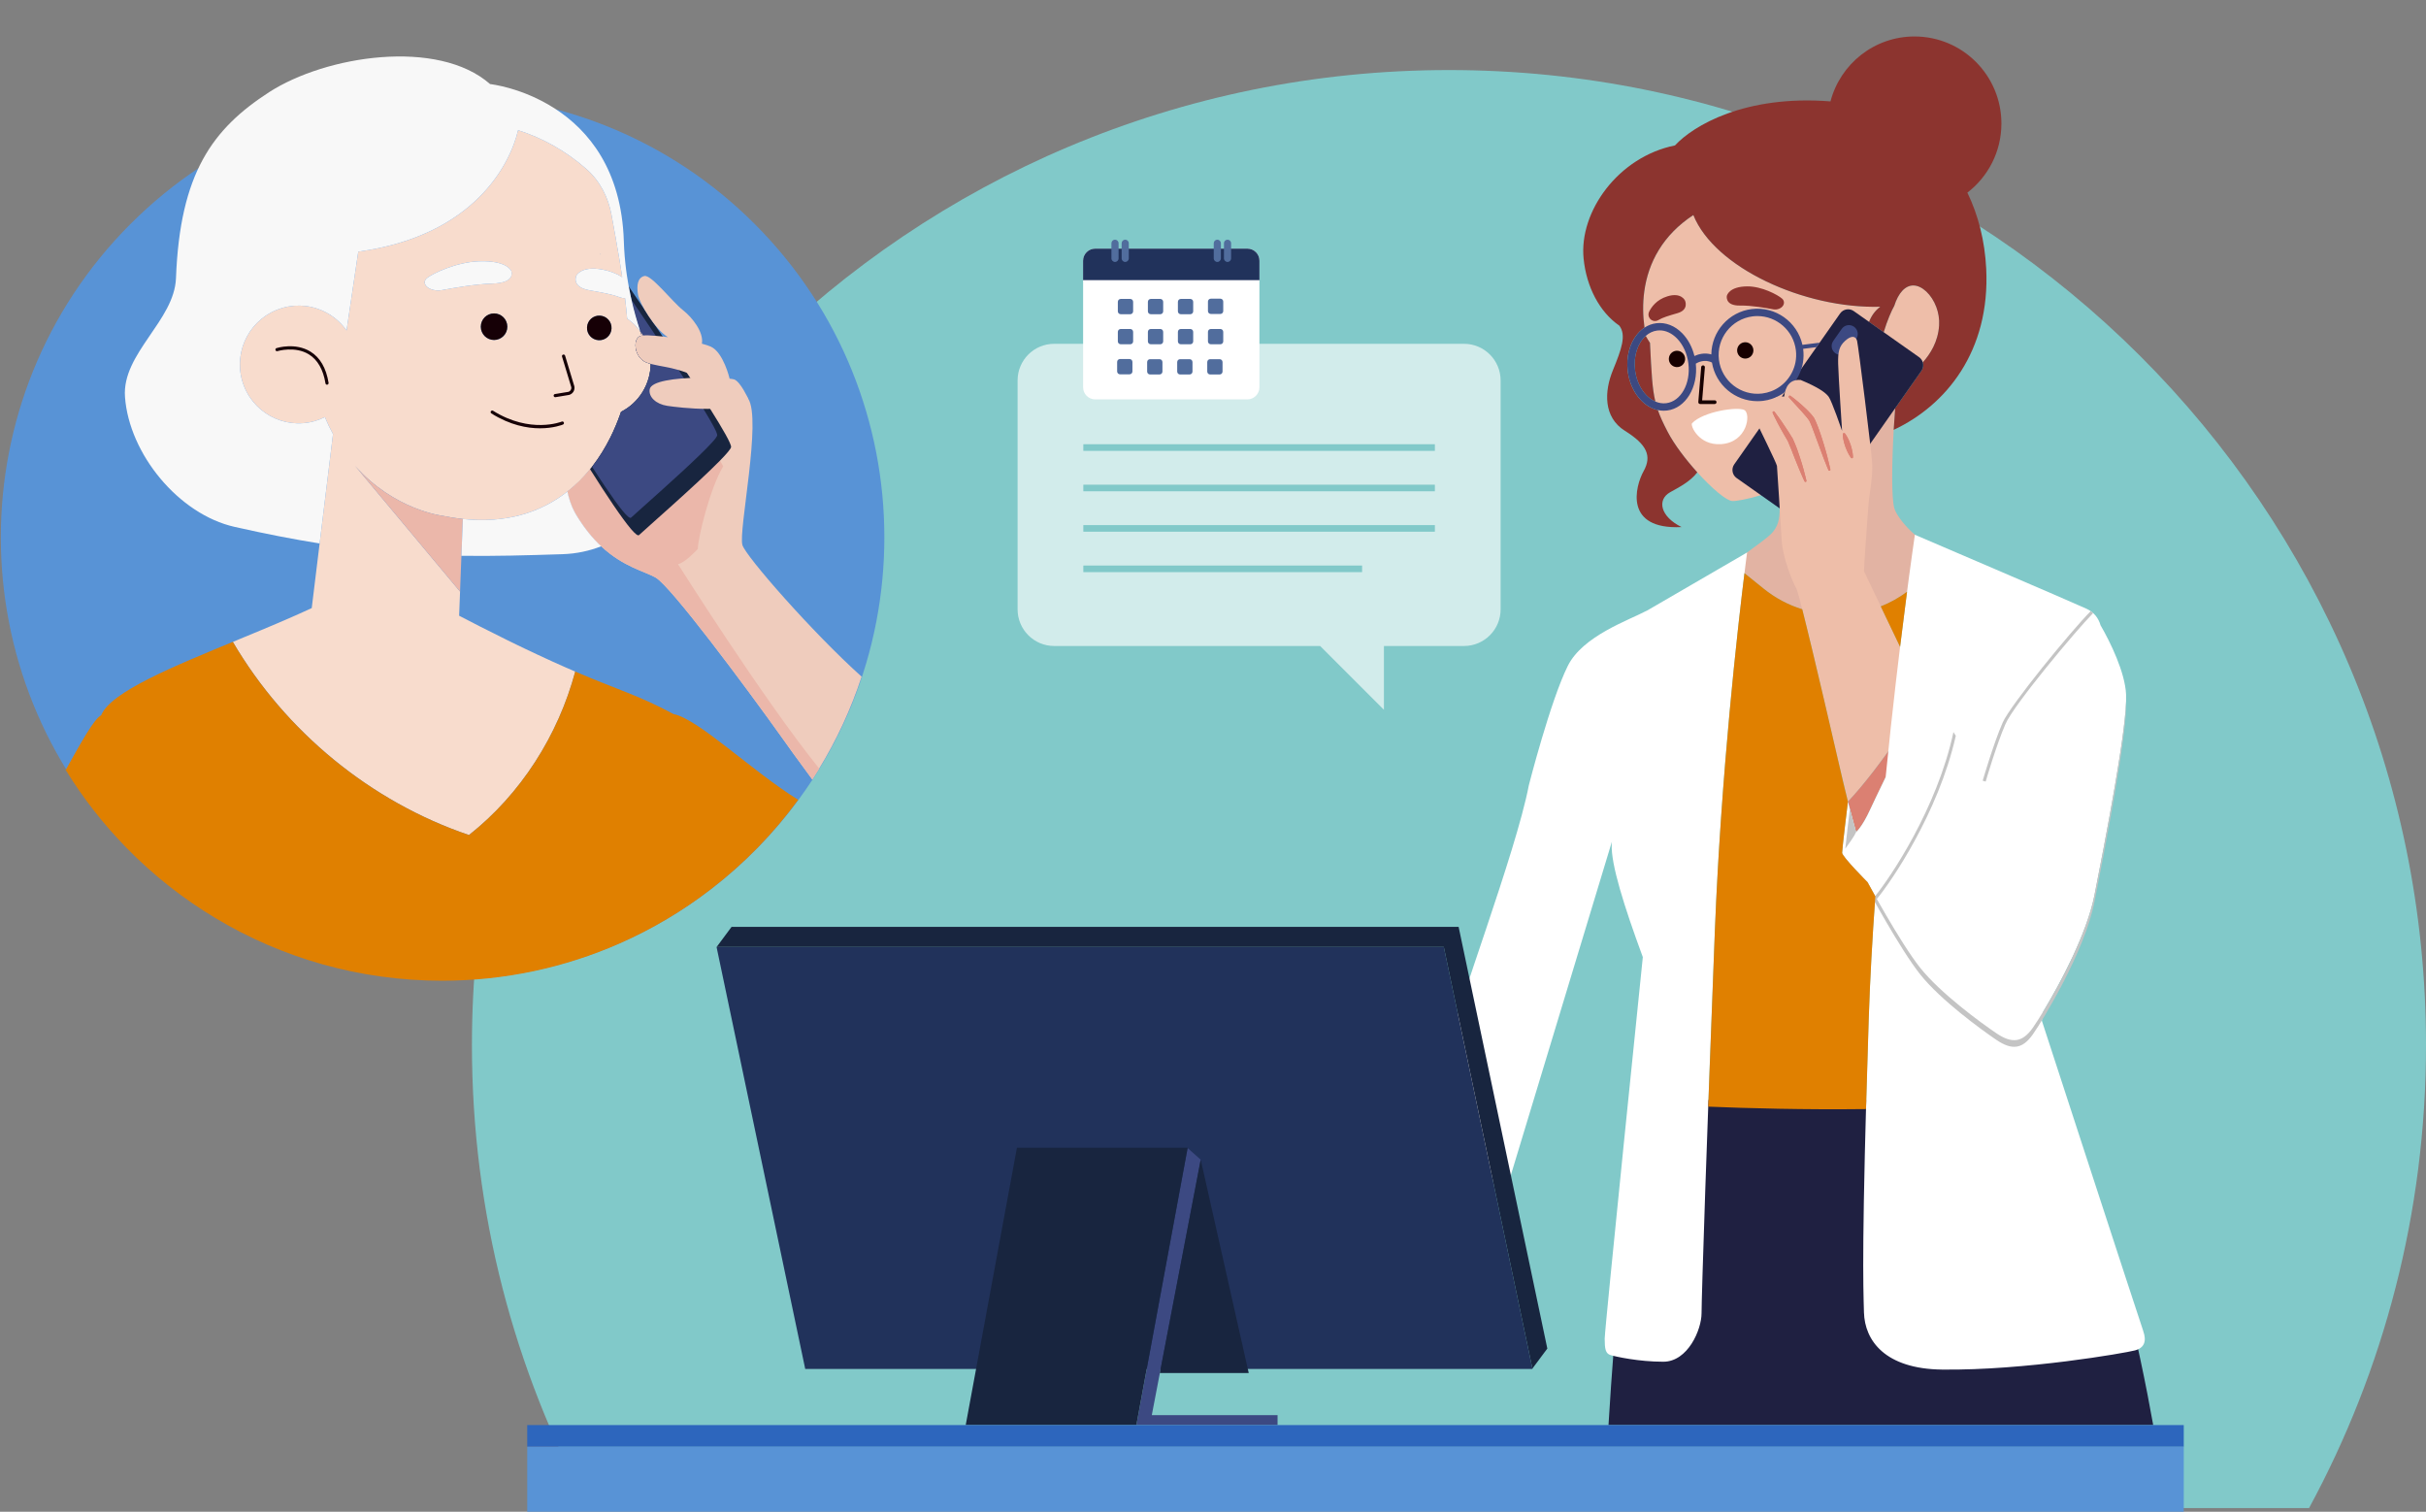 <?xml version="1.0" encoding="UTF-8"?><svg id="Calque_1" xmlns="http://www.w3.org/2000/svg" viewBox="0 0 658 410"><rect x="0" y="0" width="658" height="410" fill="#808080" stroke="none"/><path d="m658,283.45c0,45.44-11.48,88.2-31.72,125.55H159.72c-20.23-37.36-31.72-80.11-31.72-125.55,0-146.05,118.65-264.45,265-264.45s265,118.4,265,264.45Z" style="fill:#81c9c9; stroke-width:0px;"/><path d="m525.95,88.25c-.28,4.45-2.41,7.77-4.43,10.03-.57.65-1.14,1.21-1.65,1.68-1.46,1.36-3.58,2.14-5.03,2.48-.19.05-.38.09-.54.12-.04,0-.07.01-.1.01-.01,0-.01.01-.01.01-.05.03-.07.04-.07.04,0,0-1.45,4.37-7.54,12.08-1.34,1.71-2.91,3.58-4.75,5.6-.05.05-.09.1-.14.15-.34.37-.68.73-1.04,1.09-1.42,1.43-2.98,2.74-4.62,3.94-.24.17-.48.34-.72.5-1.8,1.27-3.69,2.39-5.58,3.39-.22.12-.45.24-.67.35-2.25,1.16-4.51,2.13-6.65,2.94,0,.01-.02.01-.03.01-1.68.65-3.29,1.18-4.77,1.62-3.82,1.15-6.75,1.64-7.76,1.59-1.61-.08-5.58-3.46-9.49-7.78-3.13-3.47-6.24-7.54-8.03-10.98-1.2-2.3-2.05-4.12-2.66-5.9-.27-.77-.49-1.53-.68-2.32-.86-3.55-1.05-7.75-1.46-15.91-.41-.62-.8-1.25-1.15-1.88h-.01c-.35-.6-.67-1.2-.97-1.8.21-.16.42-.32.64-.46-.45-3.25-.5-6.55-.06-9.78,1.06-7.87,5.06-15.34,13.31-20.75,5.73,14.26,30.06,25.45,50.7,24.87-1.45,1.09-2.44,2.52-3.04,4.11l3.97,2.8c.94-3.12,2.14-5.9,2.87-7.15h0s0-.01,0-.01c1.1-3.48,2.97-5.55,5.2-5.52,2.32.02,4.93,2.45,6.2,5.85h0c.57,1.52.87,3.22.76,4.98Z" style="fill:#eebea9; stroke-width:0px;"/><path d="m513.8,137.86c-.79-2.66-.7-11.89-.17-21.28.12-2.01.26-4.01.41-5.89.26-3.19.56-6.07.8-8.25,0-.11.02-.22.03-.33.27-2.38.46-3.85.46-3.85l-32.92,34.4c.18,2.62.29,4.5.3,5.14v.08s0,.01,0,.01c0,2.88-.44,5-2.34,6.91-1.91,1.91-10.6,7.92-10.6,7.92l8.51,6.87c3.23,2.62,6.81,4.49,10.54,5.65,7.04,2.21,14.6,1.88,21.29-.78,6.47-2.56,12.13-7.29,15.75-13.99.2-.37.4-.75.59-1.14-6.67-2.45-11.86-8.81-12.65-11.47Z" style="fill:#e2b3a3; stroke-width:0px;"/><path d="m457.05,97.48c-.07,1.22-1.12,2.15-2.34,2.08-1.22-.08-2.14-1.13-2.07-2.35.08-1.22,1.12-2.15,2.34-2.08,1.22.08,2.14,1.13,2.07,2.35Zm18.52-2.31c-.08,1.22-1.12,2.15-2.34,2.08-1.22-.08-2.14-1.13-2.07-2.35.07-1.22,1.12-2.15,2.34-2.08,1.22.07,2.14,1.13,2.07,2.35Zm-10,13.9c0-.28-.22-.5-.5-.5h-3.4l.74-8.94c.02-.27-.18-.52-.46-.54-.25-.01-.52.18-.54.46l-.78,9.48c-.01.14.04.28.13.38.09.1.23.16.37.16h3.94c.28,0,.5-.22.5-.5Z" style="fill:#170000; stroke-width:0px;"/><path d="m457.01,81.48s1.19,2.51-1.99,3.44c-2.41.71-3.95,1.13-5.25,1.9-.74.44-1.69.27-2.24-.38-.45-.53-.55-1.27-.25-1.89.62-1.26,2.02-3.28,4.95-4.18,3.75-1.17,4.78,1.12,4.78,1.12h0Zm11.37-1.3s-.67,2.75,3.57,2.69c3.22-.05,7.17.68,9.03,1.02,1.05.2,2.18-.25,2.66-1.04.38-.64.27-1.39-.31-1.88-1.17-1.02-5.47-3.32-9.38-3.3-5.03.02-5.56,2.52-5.56,2.52h0Zm-22.01,10.93c.35.63.74,1.26,1.15,1.88.41,8.16.6,12.36,1.46,15.91-.86-.37-1.68-.94-2.43-1.71-1.65-1.7-2.75-4.11-3.08-6.79-.48-3.84.73-7.38,2.89-9.29h.01Zm87.24-38.87c5.61-4.31,9.23-11.1,9.23-18.74,0-13.04-10.55-23.61-23.57-23.61-10.94,0-20.14,7.48-22.79,17.61-23.26-1.83-37.28,6.63-42.18,11.94-15.36,3.08-26.06,17.95-24.78,30.69.76,7.69,4.33,14.5,9.69,18.19h0c1.96,2.61.58,6.4-1.75,12.1-2.33,5.7-2.65,12.73,3.28,16.43,5.93,3.71,7.36,6.78,5.06,10.92s-5.38,15.93,10.3,15.18c-5.83-2.86-6.69-7.43-3.13-9.44,2.1-1.2,5.44-2.81,7.38-5.41-3.13-3.47-6.24-7.54-8.03-10.98-1.2-2.3-2.05-4.12-2.66-5.9-1.63-.35-3.19-1.25-4.54-2.64-1.96-2-3.25-4.82-3.64-7.93-.48-3.91.57-7.57,2.58-10.01.4-.49.85-.94,1.33-1.33.21-.16.42-.32.64-.46-.45-3.25-.5-6.55-.06-9.78,1.06-7.87,5.06-15.34,13.31-20.75,5.73,14.26,30.06,25.45,50.7,24.87-1.45,1.09-2.44,2.52-3.04,4.11l3.97,2.8c.94-3.12,2.14-5.9,2.87-7.15h0s0-.01,0-.01c1.1-3.48,2.97-5.55,5.2-5.52,2.32.02,4.93,2.45,6.2,5.85h0c.57,1.52.87,3.22.76,4.98-.28,4.45-2.41,7.77-4.43,10.03.22.75.11,1.59-.37,2.28l-7.11,10.13c-.15,1.88-.29,3.88-.41,5.89,14.2-6.64,26.2-21.32,25.1-43.7-.37-7.49-2.13-14.49-5.11-20.64Z" style="fill:#8c342f; stroke-width:0px;"/><path d="m584.01,386.49h-147.74c3.55-58.43,9.32-88.17,9.32-88.17h114.32c12.98,32.99,20.41,67.47,24.1,88.17Zm-62.49-288.21c-.16-.55-.51-1.06-1.02-1.42l-.21-.15-4.81-3.39-2.68-1.89-1.88-1.33-3.97-2.8-4.17-2.94c-1.2-.84-2.84-.55-3.69.65l-5.56,7.93h-.01l-.84,1.21-2.89,4.11-1.17,1.67-2.44,3.48-2.03,2.9-.02.02-.83,1.18-2.49,3.55-3.59,5.12-6.85,9.76c-.84,1.2-.55,2.86.64,3.7l6.6,4.65,5.1,3.59s0,.01,0,.01l6.03,4.24c1.2.85,2.85.56,3.69-.65l14.82-21.11,6.41-9.14.38-.54,7.11-10.13c.48-.69.59-1.53.37-2.28Z" style="fill:#1f2041; stroke-width:0px;"/><path d="m493.52,92.94l-4.65.58c-1.39-6.22-7.32-10.5-13.76-9.7-6.27.78-10.88,6.13-10.95,12.3-.91-.26-1.8-.29-2.61-.17-.73.11-1.4.33-1.97.6-.58-2.39-1.72-4.53-3.29-6.15-2.03-2.08-4.54-3.05-7.05-2.74-1.16.14-2.24.56-3.2,1.19-.22.14-.43.3-.64.46-.48.39-.93.84-1.33,1.33-2.01,2.44-3.06,6.1-2.58,10.01.39,3.11,1.68,5.93,3.64,7.93,1.35,1.39,2.91,2.29,4.54,2.64.52.11,1.05.17,1.58.17.31,0,.62-.02.93-.06,5.01-.62,8.45-6.29,7.77-12.71.36-.22.92-.5,1.6-.64.8-.18,1.77-.17,2.78.35,1.01,6.07,6.28,10.47,12.33,10.47.51,0,1.03-.03,1.55-.09.82-.1,1.61-.28,2.37-.54,1.3-.42,2.49-1.06,3.55-1.84l.02-.02c1.18-.89,2.19-1.97,2.99-3.2.63-.98,1.14-2.05,1.48-3.18.18-.54.31-1.1.4-1.67.18-1.14.21-2.34.06-3.55-.01-.03-.02-.07-.02-.11l3.62-.45.84-1.21Zm-41.59,16.41c-.99.12-1.99-.04-2.94-.45-.86-.37-1.68-.94-2.43-1.71-1.65-1.7-2.75-4.11-3.08-6.79-.48-3.84.73-7.38,2.89-9.29h0s.03-.04.05-.05c.88-.77,1.92-1.28,3.07-1.42.22-.02.44-.04.66-.04,1.66,0,3.31.77,4.71,2.2,1.65,1.7,2.75,4.11,3.08,6.79.67,5.43-2.02,10.26-6.01,10.76Zm35.05-11.09c-.69,3.54-3.17,6.54-6.55,7.84-.78.3-1.61.51-2.47.62-5.76.71-11.01-3.39-11.74-9.15-.71-5.77,3.39-11.05,9.14-11.77.44-.05.87-.08,1.3-.08,5.22,0,9.77,3.91,10.43,9.24.14,1.13.1,2.24-.11,3.3Zm14.16-3.03c-.76,1.09-2.25,1.34-3.33.58-1.08-.76-1.34-2.25-.58-3.34l2.3-3.28c.76-1.08,2.25-1.34,3.33-.58,1.08.76,1.34,2.26.58,3.34l-2.3,3.28h0Z" style="fill:#3c4982; stroke-width:0px;"/><path d="m505.56,154.91c-.08-.26,1.06-15.79,1.24-18.25.18-2.47,1.21-7.35,1-10.96-.23-3.62-3.77-31.98-4.11-33.28-.33-1.29-1.53-1.53-3.21-.01-1.68,1.52-1.99,2.99-1.92,6.29.08,3.29,1.06,18.14,1.06,18.14,0,0-2.79-8.12-3.64-9.25-.84-1.12-2.8-2.55-7.57-4.53-3.06-.26-4.17,1.87-4.51,4.5-2.8-.36-4.1,1.45-3.59,3.67-3.4,0-3.68,3.66-3.53,4.05.16.39,4.93,10.03,5.18,11.06,0,0,1.04,15.57,1.28,20.2.25,4.64,2.99,11.4,4,13.1,1,1.71,11.27,46.42,11.27,46.42l2.71,11.35c8.81-9.34,19.2-25.76,20.74-28.2-7.87-16.44-16.35-34.16-16.4-34.3Z" style="fill:#eebea9; stroke-width:0px;"/><path d="m481.33,111.65c-.08-.1-.23-.14-.37-.09-.16.07-.23.25-.16.42,0,0,.13.3.37.81.26.5.6,1.24,1.06,2.09.46.85.99,1.85,1.6,2.89.3.53.61,1.06.94,1.61l.12.2.06.1v.03s.05.07-.01-.05h0s.02.07.02.07l.18.44.37.89c.27.59.5,1.19.71,1.77.23.58.45,1.15.67,1.71.46,1.11.88,2.15,1.24,3.04.39.89.71,1.63.93,2.15.24.51.38.81.38.81.05.12.18.18.31.15.14-.03.24-.18.2-.33,0,0-.28-1.27-.8-3.14-.26-.93-.57-2.01-.97-3.19-.2-.58-.4-1.19-.61-1.8-.21-.61-.44-1.23-.7-1.82l-.38-.89-.19-.44-.03-.06h0s-.04-.09-.04-.09v-.02s-.08-.1-.08-.1l-.12-.2c-.33-.54-.67-1.07-.99-1.58-.65-1.02-1.28-1.95-1.83-2.75-.54-.8-1.04-1.44-1.37-1.9-.33-.46-.54-.71-.54-.71h0Zm4.3-4.31c-.11-.08-.29-.08-.39.02-.13.12-.14.31-.02.44,0,0,.24.27.66.74.43.46,1.04,1.13,1.76,1.92.71.79,1.59,1.71,2.41,2.72.23.25.38.51.57.76.03.04.1.14.1.14l.12.24.22.48c.31.64.49,1.28.76,1.92.99,2.68,1.98,5.4,2.75,7.42.4,1.01.74,1.85.97,2.44.24.58.39.92.39.92.04.12.17.19.31.16.14-.03.24-.18.21-.33,0,0-.29-1.43-.84-3.53-.28-1.05-.62-2.27-1.02-3.57-.39-1.3-.85-2.67-1.35-4.05-.27-.7-.54-1.44-.84-2.08l-.23-.48-.12-.24c-.1-.18-.13-.18-.2-.29-.24-.3-.47-.63-.71-.87-.93-1.06-1.89-1.89-2.7-2.62-1.64-1.43-2.83-2.28-2.83-2.28v.02Zm14.79,10.22c-.06-.07-.15-.12-.25-.12-.18,0-.35.14-.35.33,0,0-.01.46.09,1.09.09.64.3,1.46.59,2.26.28.8.64,1.57.96,2.13.31.57.6.92.6.92.05.06.14.11.22.11.16,0,.3-.12.3-.29,0,0,0-.45-.09-1.08-.1-.64-.28-1.47-.55-2.27-.26-.81-.6-1.58-.92-2.14-.31-.57-.6-.91-.6-.91h0Zm21.54,71.64s0,.02,0,.04c.06-.13.11-.22.14-.28-.03.05-.08.13-.15.24Z" style="fill:#db8072; stroke-width:0px;"/><path d="m521.92,189.28c-.73,1.5-12.49,25.49-14.65,30.23-2.22,4.88-3.84,6.15-3.84,6.15-.59-2.03-1.16-4.13-1.71-6.28-.05-.21-.11-.43-.16-.64l-.1-.41c-.09-.31-.16-.61-.24-.92,9.2-9.76,19.94-26.92,20.7-28.13Zm-40.59-77.62c-.08-.1-.23-.14-.37-.09-.16.07-.23.25-.16.42,0,0,.13.3.37.81.26.5.6,1.24,1.06,2.09.46.85.99,1.85,1.6,2.89.3.53.61,1.06.94,1.61l.12.2.06.1v.03s.05.07-.01-.05h0s.02.07.02.07l.18.44.37.89c.27.59.5,1.19.71,1.77.23.58.45,1.15.67,1.71.46,1.11.88,2.15,1.24,3.04.39.89.71,1.63.93,2.15.24.51.38.81.38.81.05.12.18.18.31.15.14-.03.24-.18.2-.33,0,0-.28-1.27-.8-3.14-.26-.93-.57-2.01-.97-3.19-.2-.58-.4-1.19-.61-1.8-.21-.61-.44-1.23-.7-1.82l-.38-.89-.19-.44-.03-.06h0s-.04-.09-.04-.09v-.02s-.08-.1-.08-.1l-.12-.2c-.33-.54-.67-1.07-.99-1.58-.65-1.02-1.28-1.95-1.83-2.75-.54-.8-1.04-1.44-1.37-1.9-.33-.46-.54-.71-.54-.71h0Zm4.3-4.31c-.11-.08-.29-.08-.39.02-.13.12-.14.31-.02.44,0,0,.24.27.66.74.43.46,1.04,1.13,1.76,1.92.71.79,1.59,1.71,2.41,2.72.23.25.38.51.57.76.03.04.1.14.1.14l.12.24.22.48c.31.64.49,1.28.76,1.92.99,2.68,1.98,5.4,2.75,7.42.4,1.01.74,1.85.97,2.44.24.58.39.92.39.92.04.12.17.19.31.16.14-.03.24-.18.21-.33,0,0-.29-1.43-.84-3.53-.28-1.05-.62-2.27-1.02-3.57-.39-1.3-.85-2.67-1.35-4.05-.27-.7-.54-1.44-.84-2.08l-.23-.48-.12-.24c-.1-.18-.13-.18-.2-.29-.24-.3-.47-.63-.71-.87-.93-1.06-1.89-1.89-2.7-2.62-1.64-1.43-2.83-2.28-2.83-2.28v.02Zm14.79,10.22c-.06-.07-.15-.12-.25-.12-.18,0-.35.14-.35.33,0,0-.01.46.09,1.09.09.64.3,1.46.59,2.26.28.8.64,1.57.96,2.13.31.57.6.92.6.92.05.06.14.11.22.11.16,0,.3-.12.3-.29,0,0,0-.45-.09-1.08-.1-.64-.28-1.47-.55-2.27-.26-.81-.6-1.58-.92-2.14-.31-.57-.6-.91-.6-.91h0Z" style="fill:#db8072; stroke-width:0px;"/><path d="m458.93,114.79c-.53.55,1.76,6.05,7.83,5.67,7.18-.45,8.21-8.25,6.35-9.26-1.8-.97-11.16.39-14.18,3.59Zm-12.35,50.89l27.28-15.84c-.04.32-6.64,49.14-8.75,102.68-2.12,53.72-3.6,99.16-3.6,103.62s-3.7,13.17-10.38,13.17-12.92-1.38-14.3-1.8c-1.38-.42-1.59-1.7-1.59-4.46s10.34-103.48,10.34-103.48c-5.15-13.95-8.65-25.2-8.44-30.51,0-.2.03-.48.06-.82l-30.1,99.34-13.4-45.84c.53-6.16,17.47-50.42,20.97-68.79,0,0,5.84-22.89,10.57-32.37,4.06-8.14,16.56-12.37,21.33-14.92h0Zm134.73,195.3c-.95-2.66-27.51-84.18-27.51-84.18,0,0,.14-.9.4-2.51,4.44-7.34,11.8-20.98,13.87-31.52,2.65-13.48,9-45.76,8.58-54.46-.29-5.99-4.23-14.09-6.92-18.73-.58-1.99-1.78-3.54-3.78-4.47-3.96-1.84-46.58-20.08-46.58-20.08h0s-4.31,29.16-7.93,65.74c-1.91,3.94-3.51,7.27-4.18,8.75-2.23,4.88-3.84,6.15-3.84,6.15l-2.22-8.24s-1.57,12.81-1.57,13.88,6.88,7.97,6.88,7.97c0,0,.82,1.53,2.12,3.85-.81,11.2-1.45,22.5-1.8,33.4-1.91,59.67-1.49,71.77-1.27,79.41.21,7.64,5.72,15.32,21.19,15.5,22.51.27,49.73-4.51,52.32-5.2,2.6-.69,3.18-2.6,2.23-5.26Zm-107.45-211.13h0s0,0,0,0h0Z" style="fill:#fff; stroke-width:0px;"/><path d="m500.48,230.19c.97-1.32,2.51-3.48,2.96-4.53l-1.7-6.34c-.35,2.93-1.01,8.46-1.25,10.87Zm67.6,14.37c-2.64,13.48-13.94,32.03-16.73,35.99-2.79,3.96-5.62,4.35-9.85,1.49-4.24-2.87-15.15-10.83-20.66-17.74-5.51-6.9-14.3-23.25-14.3-23.25,0,0-6.89-6.9-6.89-7.96,0-.18.05-.71.12-1.45.91,1.75,6.77,7.62,6.77,7.62,0,0,8.79,16.35,14.3,23.25s16.42,14.87,20.66,17.73c4.23,2.87,7.06,2.47,9.85-1.49,2.79-3.95,14.09-22.5,16.73-35.99,2.49-12.64,8.24-41.83,8.59-52.58.38,8.83-5.95,40.94-8.59,54.38Zm-24.12-48.24h0c2.25-5.17,19.02-25.23,23.76-30.05-.2-.18-.42-.35-.66-.52-5.38,5.4-21.83,25.53-23.88,30.22-2.49,5.69-5.39,15.66-5.42,15.76l.81.24c.03-.1,2.92-10.02,5.39-15.66Zm-34.9,47.47c3.77-4.51,16.68-23.26,21.41-44.23-.21-.34-.43-.68-.64-1.02-4.45,20.77-17.19,39.53-21.22,44.46.14.25.29.52.44.79h0Z" style="fill:#c4c4c4; stroke-width:0px;"/><polygon points="415.63 371.17 391.6 256.82 194.38 256.82 194.35 256.82 194.36 256.85 194.35 256.86 194.36 256.87 218.4 371.27 415.65 371.27 415.63 371.17" style="fill:#21325b; stroke-width:0px;"/><path d="m346.51,383.8v2.69h-38.3l.5-2.69h0l13.41-72.43,3.55,3.14-13.27,69.29h34.11Z" style="fill:#3c4982; stroke-width:0px;"/><path d="m419.69,365.8h-.06l-4,5.37-24.03-114.35h-197.22l3.99-5.38.04.02-.02-.08h197.23l24.07,114.42Zm-143.87-54.52l-13.89,75.2h46.28l13.91-75.2h-46.3Zm49.85,3.22l-11.09,57.87h24.11l-13.02-57.87Z" style="fill:#18253f; stroke-width:0px;"/><path d="m592.3,386.49H143v5.88h449.3v-5.88Z" style="fill:#2d66bd; stroke-width:0px;"/><path d="m397.07,93.24h-111.13c-5.49,0-9.94,4.44-9.94,9.94v62.08c0,5.49,4.45,9.94,9.94,9.94h72.12l17.3,17.3v-17.3h21.71c5.49,0,9.94-4.45,9.94-9.94v-62.08c0-5.49-4.45-9.94-9.94-9.94h0Z" style="fill:#d2eceb; stroke-width:0px;"/><path d="m297.05,108.32h41.26c1.81,0,3.28-1.47,3.28-3.28v-34.33c0-1.81-1.47-3.28-3.28-3.28h-41.26c-1.81,0-3.28,1.47-3.28,3.28v34.33c0,1.81,1.47,3.28,3.28,3.28Z" style="fill:#fff; stroke-width:0px;"/><path d="m293.77,75.98h47.83v-5.27c0-1.81-1.47-3.28-3.29-3.28h-41.26c-1.81,0-3.29,1.47-3.29,3.28v5.27Z" style="fill:#21325b; stroke-width:0px;"/><path d="m330.17,71.04c.54,0,.97-.44.97-.97v-4.1c0-.54-.44-.97-.97-.97s-.97.44-.97.97v4.1c0,.54.44.97.97.97Zm2.77,0c.54,0,.97-.44.97-.97v-4.1c0-.54-.44-.97-.97-.97s-.97.44-.97.97v4.1c0,.54.44.97.97.97Zm-30.52,0c.54,0,.97-.44.97-.97v-4.1c0-.54-.44-.97-.97-.97s-.97.44-.97.97v4.1c0,.54.44.97.97.97Zm2.77,0c.54,0,.97-.44.97-.97v-4.1c0-.54-.44-.97-.97-.97s-.97.44-.97.97v4.1c0,.54.44.97.97.97Zm15.08,14.18h2.57c.44,0,.79-.35.79-.79v-2.57c0-.44-.35-.79-.79-.79h-2.57c-.44,0-.79.35-.79.79v2.57c0,.44.35.79.79.79Zm-8.14,0h2.57c.44,0,.79-.35.79-.79v-2.57c0-.44-.35-.79-.79-.79h-2.57c-.44,0-.79.35-.79.79v2.57c0,.44.35.79.79.79Zm-8.15,0h2.57c.44,0,.79-.35.79-.79v-2.57c0-.44-.35-.79-.79-.79h-2.57c-.44,0-.79.35-.79.79v2.57c0,.44.35.79.79.79Zm24.44,8.15h2.57c.44,0,.79-.35.79-.79v-2.57c0-.44-.35-.79-.79-.79h-2.57c-.44,0-.79.35-.79.79v2.57c0,.44.35.79.79.79Zm0-8.22h2.57c.44,0,.79-.35.79-.79v-2.57c0-.44-.35-.79-.79-.79h-2.57c-.44,0-.79.35-.79.79v2.57c0,.44.35.79.79.79Zm-8.15,8.22h2.57c.44,0,.79-.35.79-.79v-2.57c0-.44-.35-.79-.79-.79h-2.57c-.44,0-.79.35-.79.79v2.57c0,.44.35.79.79.79Zm-8.14,0h2.57c.44,0,.79-.35.79-.79v-2.57c0-.44-.35-.79-.79-.79h-2.57c-.44,0-.79.35-.79.79v2.57c0,.44.35.79.79.79Zm-8.15,0h2.57c.44,0,.79-.35.79-.79v-2.57c0-.44-.35-.79-.79-.79h-2.57c-.44,0-.79.35-.79.79v2.57c0,.44.35.79.79.79Zm-.19,8.15h2.57c.44,0,.79-.35.79-.79v-2.57c0-.44-.35-.79-.79-.79h-2.57c-.44,0-.79.35-.79.79v2.57c0,.44.35.79.79.79Zm24.44.04h2.57c.44,0,.79-.35.79-.79v-2.57c0-.44-.35-.79-.79-.79h-2.57c-.44,0-.79.35-.79.79v2.57c0,.44.35.79.79.79Zm-8.15,0h2.57c.44,0,.79-.35.79-.79v-2.57c0-.44-.35-.79-.79-.79h-2.57c-.44,0-.79.35-.79.79v2.57c0,.44.35.79.79.79Zm-8.15,0h2.57c.44,0,.79-.35.79-.79v-2.57c0-.44-.35-.79-.79-.79h-2.57c-.44,0-.79.35-.79.79v2.57c0,.44.35.79.79.79Z" style="fill:#516d9d; stroke-width:0px;"/><path d="m389.18,120.48h-95.35v1.8h95.35v-1.8Zm0,10.97h-95.35v1.79h95.35v-1.79Zm0,10.96h-95.35v1.79h95.35v-1.79Zm-19.74,10.97h-75.61v1.79h75.61v-1.79Z" style="fill:#81c9c9; stroke-width:0px;"/><path d="m204.77,230.66c46.79-46.9,46.79-122.94,0-169.84-46.79-46.9-122.66-46.9-169.45,0-46.79,46.9-46.79,122.94,0,169.84,46.79,46.9,122.66,46.9,169.45,0Zm387.53,161.7H143v17.64h449.3v-17.64Z" style="fill:#5893d6; stroke-width:0px;"/><path d="m175.3,98.29c-1.44-.59-2.36-1.91-2.74-3.27-.46-1.68-.1-3.43,1.12-3.89.11-.04.24-.07.39-.09-.14-.39-.27-.77-.4-1.17h0c-.99-1.38-2.21-2.55-3.57-3.48-.16-1.85-.35-3.7-.57-5.54-.48.03-.98-.05-1.44-.23-2.1-.82-4.5-1.22-8.28-1.91-4.98-.92-3.48-3.95-3.48-3.95h0s.01-.02.02-.05c.08-.14.41-.67,1.23-1.13,1.03-.58,2.85-1.05,5.93-.45,1.02.2,1.92.46,2.73.78.98.37,1.82.8,2.53,1.26-.01-.03-.01-.06-.02-.09h0c-.23-1.57-.47-3.1-.72-4.59-.75-4.52-1.54-8.69-2.17-12.2-.87-4.78-3.15-9.23-6.8-12.45h0c-5.64-4.95-11.99-8.47-18.54-10.53-2.07,8.94-11.71,28.62-43.35,32.94l-3.17,21.37c-2.61-3.69-6.67-6.1-11.12-6.63-2.03-.24-4.14-.09-6.23.5-.08.02-.16.05-.24.08-8.3,2.49-13.12,11.23-10.74,19.63,2.4,8.48,11.2,13.41,19.67,11.01.97-.28,1.9-.64,2.77-1.08.69,1.63,1.42,3.16,2.21,4.6l-3.63,29.66-2.14,17.53h-.01c-1.04.49-2.11.98-3.18,1.45-.67.31-1.35.61-2.03.9-1.41.62-2.82,1.23-4.25,1.84s-2.86,1.22-4.3,1.81c-.72.31-1.44.61-2.16.9-.72.31-1.43.6-2.15.89-.58.25-1.16.49-1.74.72-.52.22-1.05.44-1.57.66,14.26,24.32,37.36,43.34,64.04,52.38,14.06-11.1,24.17-27.01,28.82-44.32h0c-.4-.18-.81-.36-1.22-.54-.41-.17-.82-.35-1.25-.54-2.3-1.01-4.83-2.15-7.65-3.47-1.12-.52-2.29-1.07-3.51-1.66-.68-.32-1.38-.66-2.1-1.01-.44-.21-.89-.43-1.35-.66-.46-.21-.92-.44-1.39-.68-2.35-1.15-4.87-2.41-7.57-3.79l-5.45-2.81.62-16.25-.38,9.69-8.31-9.95-20.14-24.12c10.59,11.95,23.63,13.51,23.63,13.51,1.92.4,3.78.69,5.58.89,11.67,1.24,21.12-1.73,28.38-7.45,2.25-1.76,4.3-3.79,6.13-6.05.19-.23.37-.46.54-.69.06-.06.11-.13.16-.19,1.82-2.36,3.41-4.94,4.79-7.69,1.02-2.04,1.92-4.17,2.7-6.38.07-.2.14-.41.21-.62,4.92-2.5,7.99-7.56,8.04-13.01-.41-.11-.81-.24-1.18-.39Zm-12.31-29.5c-.08.06-.17.14-.26.22-.02-.02-.04-.03-.06-.04.1-.08.21-.14.32-.18Zm-28.99,23.42c-1.98,0-3.59-1.61-3.59-3.6s1.61-3.6,3.59-3.6,3.6,1.61,3.6,3.6-1.61,3.6-3.6,3.6Zm-.46-15.3c-4.93.14-10.89,1.25-13.7,1.77-1.59.3-3.37-.15-4.2-1.06-.67-.74-.59-1.63.23-2.26,1.67-1.28,7.97-4.27,13.97-4.49,7.71-.29,8.83,2.63,8.83,2.63h0s1.36,3.22-5.14,3.41Zm28.82,15.36c-1.84-.1-3.25-1.67-3.14-3.51.09-1.84,1.66-3.26,3.5-3.15,1.84.1,3.25,1.67,3.14,3.51-.09,1.84-1.66,3.26-3.5,3.15Z" style="fill:#f8dccd; stroke-width:0px;"/><path d="m233.7,183.52c-2.89,8.8-6.77,17.15-11.51,24.92-.61,1-1.23,1.99-1.87,2.96-1.83-2.46-3.53-4.79-5.06-6.91-.19-.27-.39-.54-.58-.81-.76-1.07-1.48-2.07-2.15-3.01-10.67-14.96-30.56-41.62-34.67-44.01-2.99-1.73-8.77-2.87-14.8-8.5-2.28-2.13-4.6-4.91-6.82-8.6-.18-.3-.35-.6-.5-.91-.2-.38-.39-.77-.56-1.18-.21-.49-.4-.99-.57-1.51-.16-.51-.31-1.02-.45-1.55-.06-.27-.13-.54-.19-.81-.02-.1-.04-.19-.06-.29,2.25-1.76,4.3-3.79,6.13-6.05.19-.23.37-.46.54-.69.06-.06.11-.13.16-.19,1.82-2.36,3.41-4.94,4.79-7.69,1.02-2.04,1.92-4.17,2.7-6.38.07-.2.14-.41.21-.62,4.92-2.5,7.99-7.56,8.04-13.01-.41-.11-.81-.24-1.18-.39-1.44-.59-2.36-1.91-2.74-3.27,1.06.24,2.16.52,3.29.82.13.04.26.07.39.11,1.98.54,4.06,1.18,6.14,1.87.75.25,1.5.51,2.25.78h.01c1.06.38,2.13.77,3.17,1.17h.01c2.26.87,4.44,1.79,6.4,2.7.09.04.17.08.25.12,4.14,1.94,7.32,3.87,8.41,5.42.01.03.02.05.02.05,3.8,5.64-2.69,35.95-1.53,39.77.92,3.06,18.95,23.67,32.33,35.69Z" style="fill:#efccbd; stroke-width:0px;"/><path d="m125.53,140.76l-.38,9.98-.38,9.69-8.31-9.95-20.14-24.12c10.59,11.95,23.63,13.51,23.63,13.51,1.92.4,3.78.69,5.58.89Zm58.36,12.23c1.93-.32,5.38-4.13,5.38-4.13.08-3.19,3.24-16.24,6.88-22.41l-.86-1.54-1.12-2s-7.52,4.88-13.67,10.22l-.6-.58-.09-.09-14.28-13.77c-1.38,2.75-2.97,5.33-4.79,7.69-.05.06-.1.13-.16.19-.17.23-.35.46-.54.69-1.83,2.26-3.88,4.29-6.13,6.05.02.1.04.19.06.29.06.27.13.54.19.81.14.53.29,1.04.45,1.55.17.52.36,1.02.57,1.51.17.41.36.8.56,1.18.15.31.32.61.5.91,2.22,3.69,4.54,6.47,6.82,8.6,6.03,5.63,11.81,6.77,14.8,8.5,4.11,2.39,24,29.05,34.67,44.01.67.94,1.39,1.94,2.15,3.01.19.27.39.54.58.81,1.53,2.12,3.23,4.45,5.06,6.91.64-.97,1.26-1.96,1.87-2.96-15.48-19.24-38.3-55.45-38.3-55.45Z" style="fill:#ebb7aa; stroke-width:0px;"/><path d="m198.29,121.25c-.06.49-1.22,1.84-3,3.66-6.23,6.36-20.14,18.48-21.97,20.21-.29.28-1.06-.34-2.19-1.66-2.45-2.88-6.58-9.05-11.09-16.2.19-.23.37-.46.54-.69.06-.06.11-.13.16-.19,1.82-2.36,3.41-4.94,4.79-7.69,1.02-2.04,1.92-4.17,2.7-6.38.07-.2.14-.41.21-.62,4.92-2.5,7.99-7.56,8.04-13.01-.41-.11-.81-.24-1.18-.39-1.44-.59-2.36-1.91-2.74-3.27-.46-1.68-.1-3.43,1.12-3.89.11-.04.24-.07.39-.09-.14-.39-.27-.77-.4-1.17h0c-.93-2.83-1.73-5.68-2.38-8.55-.07-.32-.14-.63-.22-.95-.19-.89-.37-1.78-.53-2.68.4.6.83,1.22,1.26,1.86.96,1.41,1.98,2.91,3.05,4.47.01.03.03.06.04.08.84,1.23,1.7,2.51,2.57,3.8.01.01.03.03.04.05.74,1.09,1.48,2.2,2.24,3.31.47.71.94,1.41,1.41,2.12.55.81,1.09,1.63,1.64,2.44.62.93,1.24,1.86,1.84,2.78h.01c.56.84,1.11,1.68,1.66,2.51.31.47.61.94.92,1.4,1.96,2.99,3.8,5.84,5.4,8.38,3.46,5.5,5.77,9.53,5.67,10.36Z" style="fill:#18253f; stroke-width:0px;"/><path d="m194.53,118.06c-.16,1.27-8.03,8.55-14.63,14.49-.09.09-.17.16-.26.24-4.09,3.68-7.63,6.81-8.47,7.6-.61.58-3.34-2.92-6.98-8.32-1.13-1.67-2.34-3.53-3.61-5.5.06-.06.11-.13.16-.19,1.82-2.36,3.41-4.94,4.79-7.69,1.02-2.04,1.92-4.17,2.7-6.38.07-.2.14-.41.21-.62,4.92-2.5,7.99-7.56,8.04-13.01-.41-.11-.81-.24-1.18-.39-1.44-.59-2.36-1.91-2.74-3.27-.46-1.68-.1-3.43,1.12-3.89.11-.04.24-.07.39-.09-.14-.39-.27-.77-.4-1.17h0c-.93-2.83-1.73-5.68-2.38-8.55,2.06,3.03,4.32,6.37,6.59,9.76,1.51,2.25,3.03,4.52,4.5,6.74.56.85,1.12,1.7,1.67,2.53.5.76.99,1.52,1.48,2.26,1.98,3.06,3.79,5.89,5.25,8.28,2.35,3.82,3.81,6.51,3.75,7.17Z" style="fill:#3c4982; stroke-width:0px;"/><path d="m508.65,243.11c-.81,11.2-1.45,22.51-1.8,33.41-.29,9.16-.53,17.2-.73,24.27-16.77.2-31.95-.21-42.8-.66.52-14.34,1.13-30.56,1.8-47.61,1.69-42.89,6.26-82.75,8.03-97.07l5.13,4.14c3.23,2.62,6.81,4.49,10.54,5.65,3.16,12.38,9.69,40.82,9.69,40.82.88,3.85,1.77,7.67,2.7,11.36,0,0-1.57,12.81-1.57,13.87s6.89,7.97,6.89,7.97c0,0,.82,1.53,2.12,3.85Zm6.71-67.68c.69-5.64,1.33-10.68,1.89-14.95-2.21,1.65-4.61,2.98-7.14,3.98,1.52,3.17,3.32,6.94,5.25,10.97Zm-332.68,18.23c-9.25-4.99-14.78-6.45-26.66-11.52h0c-4.65,17.32-14.76,33.23-28.82,44.33-26.68-9.04-49.78-28.06-64.04-52.38.52-.22,1.05-.44,1.57-.66-17.99,7.42-34.73,14.24-37.3,20.57-1.89.91-5.39,7.28-9.61,14.81,4.71,7.68,10.28,14.79,16.56,21.2,7.17,7.33,15.28,13.74,24.13,19.03,17.95,10.76,38.95,16.94,61.38,16.94,17.11,0,33.39-3.6,48.11-10.08,8.91-3.91,17.25-8.89,24.86-14.76,8.98-6.91,16.94-15.07,23.64-24.22-12.51-7.75-27.03-21.91-33.82-23.26Z" style="fill:#e08000; stroke-width:0px;"/><path d="m202.9,108.05c-3.17,4.41-18.76,2.49-21.9,2.02-3.14-.48-5.12-2.46-4.79-4.47.36-2.26,6.93-3.03,12.96-3.16-.99-.53-1.95-.97-2.87-1.33-.78-.3-1.53-.55-2.25-.76-2.69-.79-5.02-1.04-6.97-1.52-.2-.04-.4-.09-.6-.15-.41-.11-.81-.24-1.18-.39-1.44-.59-2.36-1.91-2.74-3.27-.46-1.68-.1-3.43,1.12-3.89.11-.04.24-.07.39-.09-.14-.39-.27-.77-.4-1.17.26.36.51.73.73,1.12.8-.08,2.03-.04,3.48.09.59.04,1.21.11,1.86.18.45.06.92.12,1.39.18,0,0,0-.02,0-.02h0c-3.46-2.08-7.71-9.16-8.09-11.55-.38-2.39-.15-4.54,1.72-5.01,1.86-.48,7.59,7,10.45,9.23,2.61,2.04,5.73,6.08,5.16,9.12,0,0,0,0,.01,0,1,.27,1.83.54,2.39.79,3.46,1.55,5.12,8.69,5.12,8.69h-.09c.67.07,1.15.15,1.35.22,1.7.64,3.75,5.14,3.75,5.14h0Z" style="fill:#efccbd; stroke-width:0px;"/><path d="m150.59,107.72c-.21,0-.39-.15-.42-.36-.04-.23.12-.46.35-.49l3.64-.6c.54-.14.9-.71.78-1.29l-2.5-8.27c-.07-.23.06-.47.29-.54.23-.07.47.06.54.29l2.51,8.31c.22,1.07-.42,2.08-1.44,2.34l-3.68.61s-.05,0-.07,0Zm-16.59-22.72c-1.98,0-3.59,1.61-3.59,3.6s1.61,3.6,3.59,3.6,3.6-1.61,3.6-3.6-1.61-3.6-3.6-3.6Zm28.72.6c-1.84-.11-3.41,1.31-3.5,3.15-.11,1.84,1.3,3.41,3.14,3.51,1.84.11,3.41-1.31,3.5-3.15.11-1.84-1.3-3.41-3.14-3.51Zm-10.02,29.53c.22-.09.32-.34.23-.56s-.34-.32-.56-.23c-.08.04-8.52,3.4-18.64-2.94-.2-.13-.47-.06-.59.14s-.07.47.14.59c5.09,3.19,9.73,4.03,13.19,4.03,3.68,0,6.04-.95,6.23-1.02Zm-63.94-10.8c.23-.04.39-.26.36-.49-.65-4.02-2.3-6.87-4.9-8.47-4.09-2.53-9.01-1.03-9.22-.96-.23.07-.35.31-.28.54.07.23.31.36.54.28.05-.01,4.76-1.44,8.52.88,2.37,1.47,3.89,4.12,4.5,7.87.03.21.22.36.42.36.02,0,.05,0,.07,0Z" style="fill:#160006; stroke-width:0px;"/><path d="m163.06,148.16c-3.22,1.26-6.74,2.02-10.5,2.14-9.78.32-18.61.56-27.41.44l.38-9.98c11.67,1.24,21.12-1.73,28.38-7.45.02.1.04.19.06.29.06.27.13.54.19.81.14.53.29,1.04.45,1.55.17.52.36,1.02.57,1.51.17.41.36.8.56,1.18.15.31.32.61.5.91,2.22,3.69,4.54,6.47,6.82,8.6Zm-24.38-74.66h0s-1.12-2.92-8.83-2.63c-6,.22-12.3,3.21-13.97,4.49-.82.63-.9,1.52-.23,2.26.83.91,2.61,1.36,4.2,1.06,2.81-.52,8.77-1.63,13.7-1.77,6.5-.19,5.14-3.41,5.14-3.41Zm34.99,16.36c-.99-1.37-2.21-2.54-3.57-3.47-.16-1.85-.35-3.7-.57-5.54-.48.03-.98-.05-1.44-.23-2.1-.82-4.5-1.22-8.28-1.91-4.98-.92-3.48-3.95-3.48-3.95h0s.01-.02.02-.05c.08-.14.41-.67,1.23-1.13,1.03-.58,2.85-1.05,5.93-.45,1.02.2,1.92.46,2.73.78.98.37,1.82.8,2.53,1.26-.01-.03-.01-.06-.02-.09h0c-.23-1.57-.47-3.1-.72-4.59-.75-4.52-1.54-8.69-2.17-12.2-.87-4.78-3.15-9.23-6.8-12.45h0c-5.64-4.95-11.99-8.47-18.54-10.53-2.07,8.94-11.71,28.62-43.35,32.94l-3.17,21.37c-2.61-3.69-6.67-6.1-11.12-6.63-2.03-.24-4.14-.09-6.23.5-.08.02-.16.05-.24.08-8.3,2.49-13.12,11.23-10.74,19.63,2.4,8.48,11.2,13.41,19.67,11.01.97-.28,1.9-.64,2.77-1.08.69,1.63,1.42,3.16,2.21,4.6l-3.63,29.66c-7.03-1.12-14.62-2.59-23.07-4.5-15.15-3.42-28.59-19.76-29.72-35.24-.86-11.79,13.4-20.67,13.83-32.21,1.08-28.45,9.88-40.49,25.26-50.44,15.38-9.94,45.78-14.64,59.93-2.2h0s35.05,3.7,36.28,42.61c.08,2.59.29,5.16.61,7.71.14,1.08.3,2.16.49,3.23h0c.07.46.15.9.23,1.34.16.9.34,1.79.53,2.68.08.32.15.63.22.95.65,2.87,1.45,5.72,2.38,8.54Z" style="fill:#f8f8f8; stroke-width:0px;"/></svg>